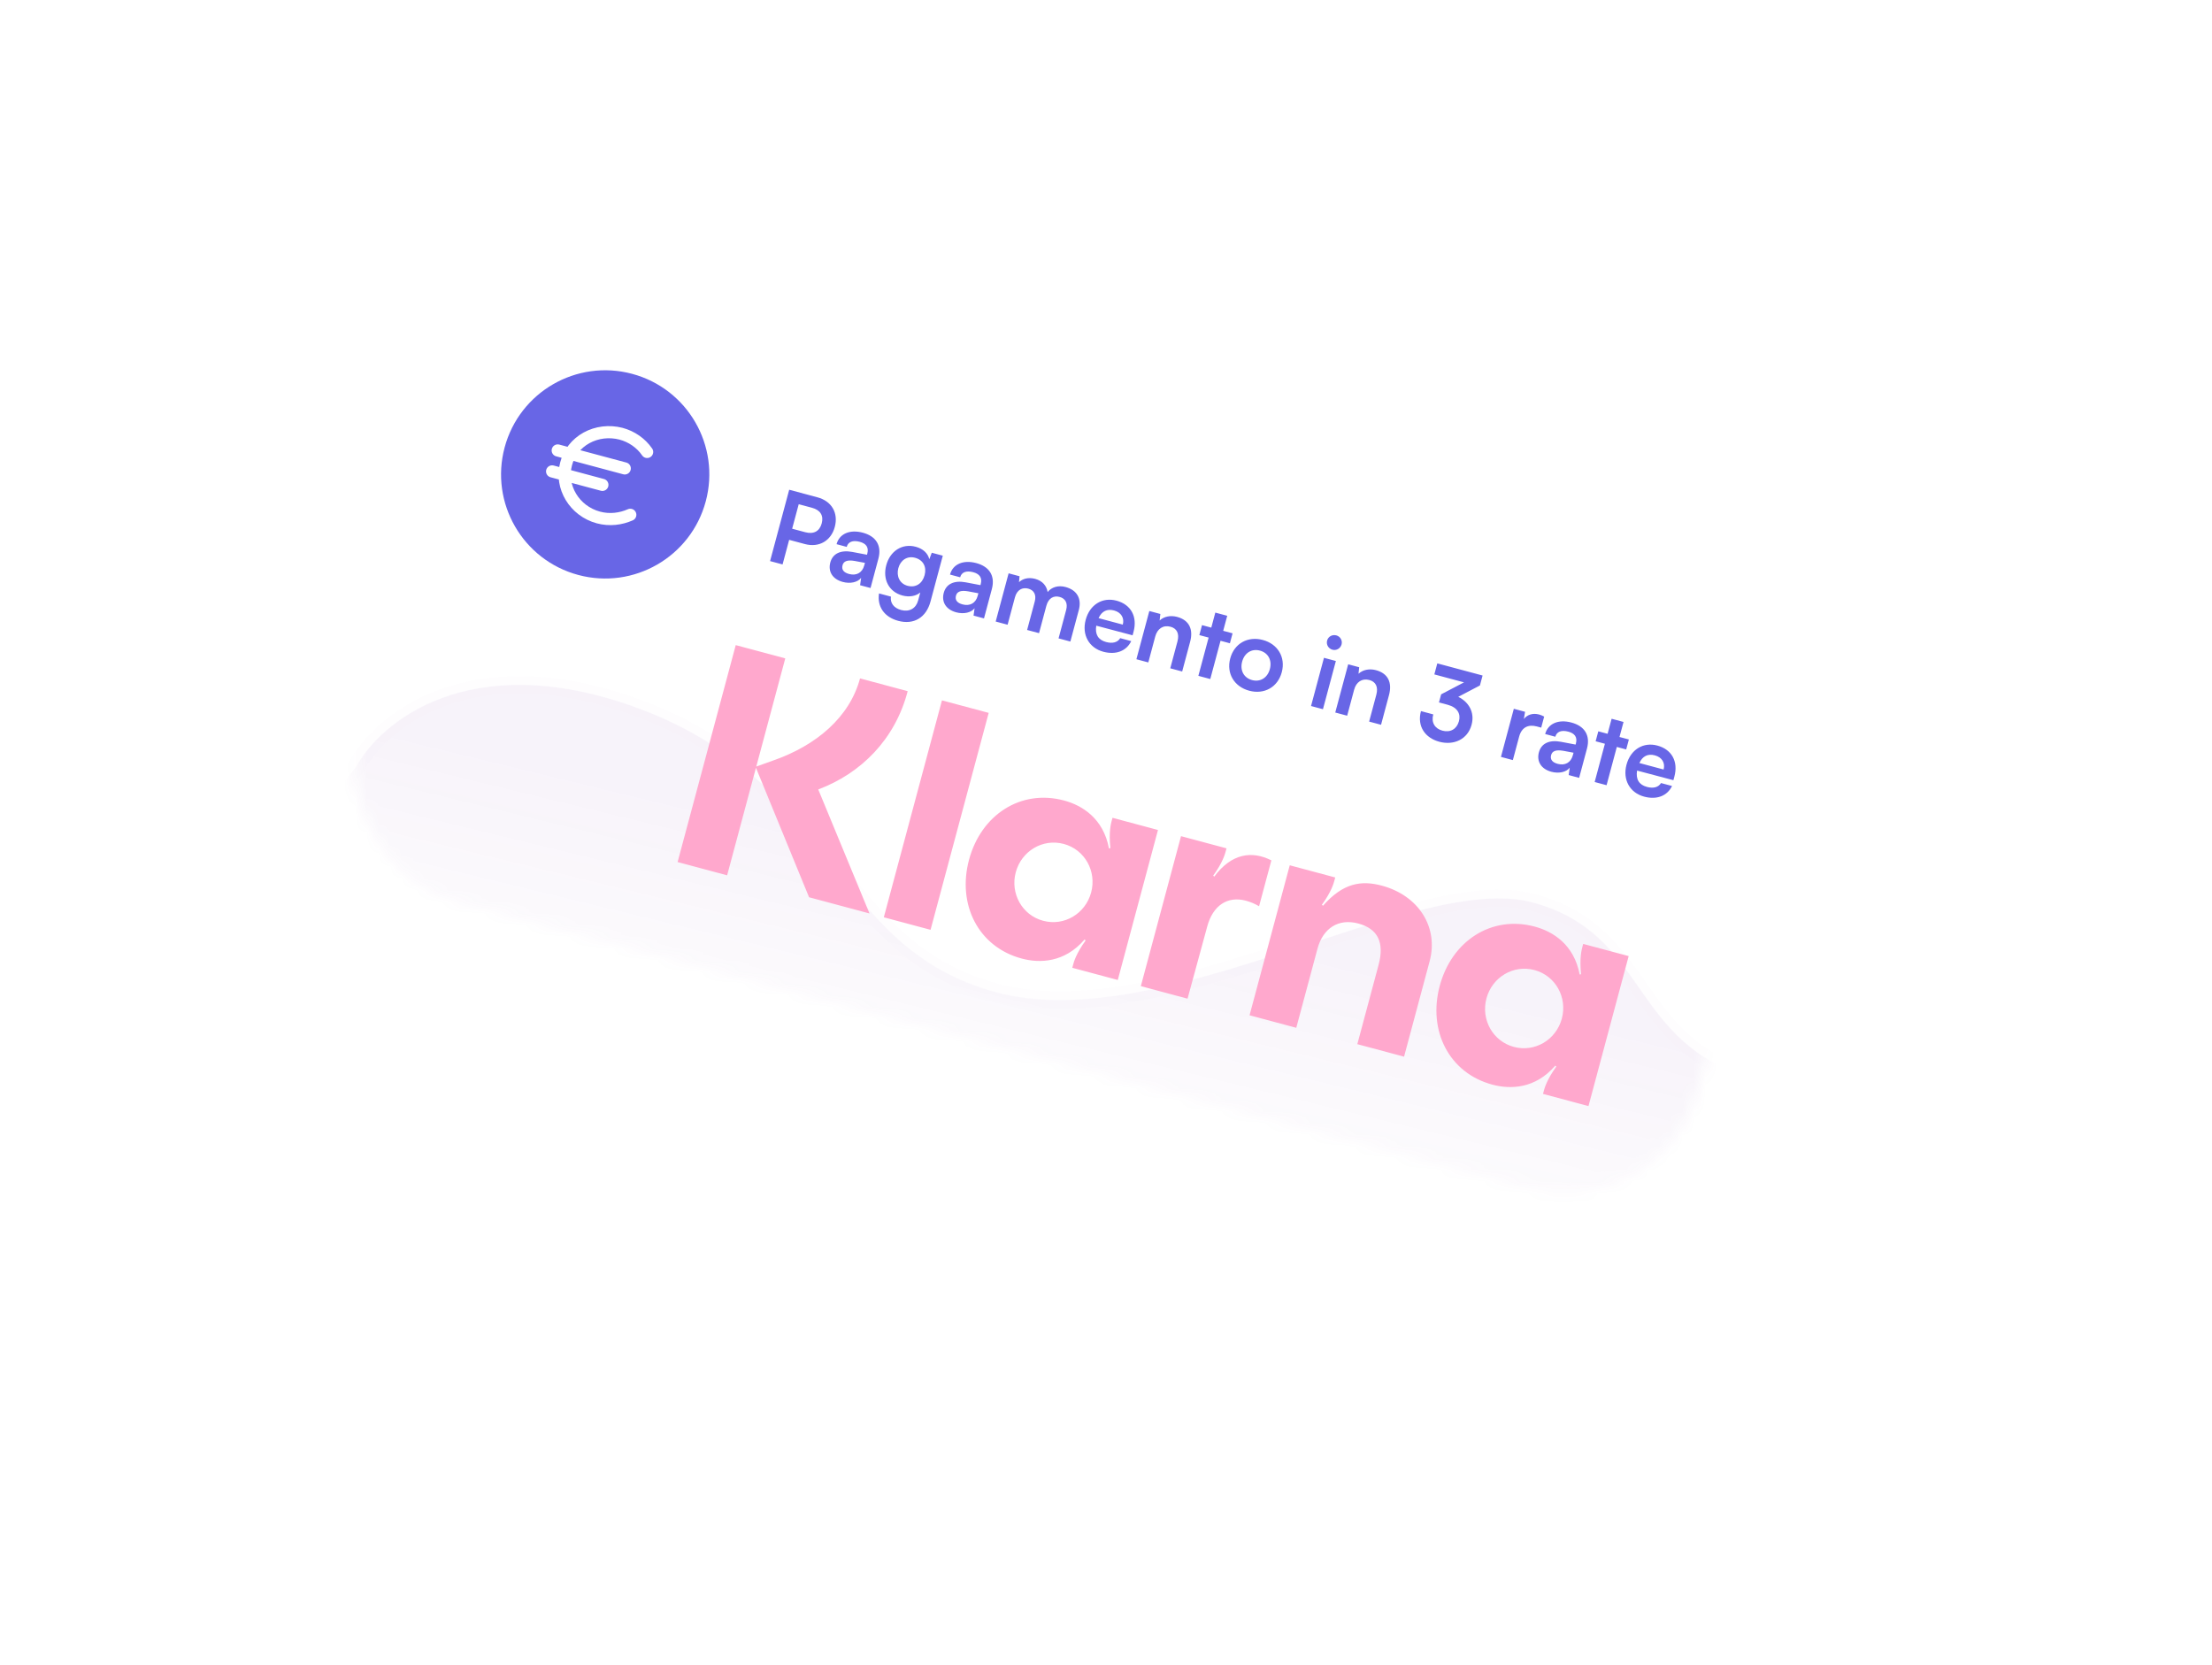 <svg width="190" height="143" viewBox="0 0 190 143" fill="none" xmlns="http://www.w3.org/2000/svg">
<g filter="url(#filter0_d_81_1916)">
<rect x="41.444" y="22.498" width="119.238" height="53.657" rx="11.924" transform="rotate(15 41.444 22.498)" fill="white"/>
</g>
<circle cx="51.983" cy="40.753" r="8.943" transform="rotate(15 51.983 40.753)" fill="#6866E6"/>
<path d="M47.905 38.696L53.664 40.239M47.423 40.495L51.742 41.653M55.586 38.825C55.059 38.06 54.255 37.501 53.331 37.256C52.832 37.129 52.314 37.095 51.807 37.156C51.3 37.218 50.814 37.373 50.377 37.614C49.94 37.856 49.56 38.177 49.259 38.561C48.959 38.945 48.742 39.384 48.624 39.853C48.093 41.832 49.339 43.902 51.403 44.455C52.362 44.712 53.323 44.584 54.139 44.224" stroke="white" stroke-width="1.043" stroke-linecap="round" stroke-linejoin="round"/>
<path d="M69.135 46.737L67.785 46.375L67.219 48.488L66.146 48.201L67.788 42.071L70.212 42.721C71.444 43.051 72.025 44.069 71.704 45.268C71.387 46.451 70.36 47.065 69.135 46.737ZM69.746 43.62L68.606 43.315L68.042 45.419L69.165 45.72C69.903 45.918 70.403 45.63 70.582 44.959C70.762 44.288 70.459 43.811 69.746 43.62ZM72.39 49.991C71.51 49.755 71.11 49.099 71.319 48.32C71.523 47.556 72.205 47.227 73.206 47.414L74.472 47.655L74.496 47.562C74.647 47.001 74.372 46.684 73.852 46.545C73.249 46.383 72.846 46.545 72.729 46.981L71.857 46.747C72.097 45.85 72.993 45.461 74.116 45.762C75.231 46.061 75.757 46.849 75.449 47.997L74.775 50.513L73.878 50.273L73.967 49.64C73.676 50.021 73.036 50.164 72.39 49.991ZM72.932 49.309C73.561 49.477 74.064 49.208 74.235 48.571L74.294 48.353L73.412 48.188C72.759 48.076 72.46 48.221 72.37 48.556C72.269 48.934 72.471 49.185 72.932 49.309ZM76.125 48.556C76.449 47.349 77.48 46.654 78.662 46.971C79.282 47.137 79.699 47.527 79.823 48.037L80.035 47.483L80.982 47.736L79.928 51.669C79.558 53.053 78.496 53.694 77.154 53.334C75.964 53.015 75.332 52.118 75.503 50.978L76.526 51.252C76.45 51.806 76.775 52.235 77.404 52.404C78.108 52.592 78.68 52.269 78.864 51.582L79.049 50.894C78.685 51.21 78.109 51.316 77.513 51.157C76.339 50.842 75.804 49.755 76.125 48.556ZM77.163 48.807C76.977 49.503 77.282 50.142 77.953 50.322C78.657 50.511 79.226 50.133 79.419 49.411C79.608 48.707 79.31 48.106 78.597 47.915C77.918 47.733 77.345 48.128 77.163 48.807ZM82.134 52.602C81.254 52.366 80.854 51.71 81.063 50.931C81.268 50.167 81.949 49.838 82.95 50.025L84.216 50.266L84.241 50.173C84.391 49.611 84.117 49.295 83.597 49.156C82.993 48.994 82.59 49.156 82.473 49.592L81.601 49.358C81.842 48.461 82.737 48.072 83.861 48.373C84.976 48.672 85.501 49.46 85.194 50.608L84.52 53.124L83.623 52.883L83.711 52.251C83.42 52.632 82.78 52.775 82.134 52.602ZM82.676 51.92C83.305 52.089 83.809 51.819 83.98 51.182L84.038 50.964L83.156 50.799C82.503 50.687 82.204 50.832 82.114 51.167C82.013 51.545 82.215 51.796 82.676 51.92ZM86.548 53.667L85.525 53.393L86.635 49.251L87.574 49.503L87.527 50.011C87.829 49.724 88.32 49.568 88.915 49.727C89.544 49.896 89.897 50.323 89.987 50.859C90.325 50.438 90.894 50.258 91.523 50.426C92.529 50.696 92.921 51.448 92.665 52.404L91.939 55.112L90.925 54.84L91.578 52.4C91.738 51.805 91.502 51.409 91.016 51.279C90.521 51.146 90.059 51.364 89.877 52.043L89.248 54.391L88.225 54.117L88.881 51.668C89.036 51.09 88.808 50.696 88.322 50.566C87.836 50.436 87.356 50.649 87.177 51.319L86.548 53.667ZM94.767 55.987C93.535 55.656 92.911 54.528 93.255 53.245C93.603 51.945 94.691 51.275 95.906 51.601C97.147 51.933 97.713 52.974 97.367 54.266L97.284 54.576L94.163 53.749C94.043 54.498 94.329 54.971 95.009 55.153C95.57 55.303 95.998 55.184 96.221 54.821L97.168 55.075C96.75 55.934 95.849 56.276 94.767 55.987ZM95.69 52.441C95.087 52.28 94.63 52.508 94.363 53.101L96.443 53.658C96.595 53.088 96.302 52.605 95.69 52.441ZM98.634 56.906L97.611 56.632L98.721 52.489L99.668 52.743L99.608 53.303C99.981 52.953 100.549 52.844 101.111 52.995C102.15 53.274 102.514 54.063 102.226 55.136L101.543 57.685L100.52 57.411L101.138 55.105C101.325 54.409 101.071 53.982 100.543 53.84C99.914 53.672 99.411 54.005 99.231 54.675L98.634 56.906ZM103.957 58.332L102.934 58.058L103.815 54.771L103.018 54.558L103.248 53.702L104.044 53.916L104.39 52.625L105.413 52.899L105.067 54.19L105.872 54.406L105.643 55.261L104.838 55.045L103.957 58.332ZM105.671 56.563C106.017 55.271 107.186 54.632 108.469 54.976C109.752 55.319 110.444 56.458 110.098 57.749C109.752 59.04 108.584 59.68 107.301 59.336C106.018 58.992 105.325 57.854 105.671 56.563ZM106.694 56.837C106.492 57.591 106.841 58.233 107.546 58.422C108.25 58.611 108.873 58.23 109.075 57.475C109.278 56.72 108.928 56.078 108.224 55.89C107.52 55.701 106.896 56.082 106.694 56.837ZM114.456 55.816C114.104 55.722 113.901 55.371 113.993 55.027C114.085 54.683 114.434 54.489 114.786 54.583C115.122 54.673 115.326 55.016 115.234 55.359C115.142 55.703 114.791 55.906 114.456 55.816ZM112.612 60.651L113.722 56.509L114.745 56.783L113.635 60.925L112.612 60.651ZM115.715 61.483L114.692 61.209L115.802 57.066L116.749 57.32L116.689 57.879C117.062 57.53 117.63 57.421 118.192 57.572C119.232 57.85 119.595 58.64 119.308 59.713L118.625 62.262L117.602 61.988L118.219 59.682C118.406 58.986 118.152 58.559 117.624 58.417C116.995 58.249 116.492 58.581 116.313 59.252L115.715 61.483ZM124.346 60.542L123.6 60.342L123.787 59.646L125.752 58.618L123.203 57.935L123.457 56.987L127.347 58.03L127.118 58.885L125.257 59.861C126.147 60.297 126.692 61.18 126.402 62.261C126.065 63.519 124.871 64.053 123.63 63.72C122.431 63.399 121.698 62.412 122.053 61.087L123.109 61.37C122.92 62.074 123.249 62.594 123.903 62.769C124.573 62.949 125.135 62.632 125.317 61.952C125.483 61.332 125.202 60.771 124.346 60.542ZM132.637 61.559L132.383 62.507L132.006 62.406C131.268 62.208 130.701 62.479 130.486 63.284L129.947 65.296L128.924 65.022L130.031 60.888L130.996 61.147L130.892 61.766C131.179 61.402 131.647 61.231 132.2 61.379C132.343 61.418 132.481 61.473 132.637 61.559ZM133.255 66.299C132.375 66.063 131.975 65.408 132.184 64.628C132.388 63.865 133.07 63.536 134.071 63.723L135.337 63.963L135.362 63.871C135.512 63.309 135.237 62.993 134.717 62.854C134.114 62.692 133.711 62.854 133.594 63.29L132.722 63.056C132.962 62.159 133.858 61.77 134.981 62.071C136.096 62.369 136.622 63.157 136.314 64.306L135.64 66.822L134.743 66.581L134.832 65.949C134.541 66.329 133.901 66.472 133.255 66.299ZM133.797 65.618C134.426 65.786 134.93 65.517 135.1 64.879L135.159 64.662L134.277 64.497C133.624 64.385 133.325 64.53 133.235 64.865C133.134 65.242 133.336 65.494 133.797 65.618ZM137.997 67.453L136.974 67.179L137.854 63.892L137.058 63.679L137.287 62.823L138.084 63.037L138.43 61.745L139.453 62.02L139.107 63.311L139.912 63.526L139.682 64.382L138.877 64.166L137.997 67.453ZM141.221 68.434C139.988 68.103 139.365 66.975 139.708 65.692C140.057 64.392 141.144 63.722 142.36 64.048C143.601 64.38 144.167 65.422 143.821 66.713L143.737 67.023L140.616 66.196C140.496 66.945 140.783 67.418 141.462 67.6C142.024 67.75 142.451 67.631 142.674 67.268L143.622 67.522C143.203 68.381 142.302 68.724 141.221 68.434ZM142.144 64.888C141.54 64.727 141.083 64.955 140.816 65.548L142.896 66.106C143.049 65.535 142.756 65.052 142.144 64.888Z" fill="#6866E6"/>
<g opacity="0.1">
<mask id="mask0_81_1916" style="mask-type:alpha" maskUnits="userSpaceOnUse" x="30" y="25" width="124" height="78">
<rect x="41.444" y="22.498" width="119.238" height="53.657" rx="11.924" transform="rotate(15 41.444 22.498)" fill="white"/>
</mask>
<g mask="url(#mask0_81_1916)">
<path d="M54.359 60.678C40.271 55.668 32.644 62.06 30.591 65.882L22.466 76.049L48.649 99.267L147.037 117.915C151.862 110.464 159.354 94.983 150.715 92.668C139.918 89.775 141.705 80.224 131.627 77.524C121.55 74.824 99.978 89.103 85.581 85.246C71.184 81.388 71.97 66.939 54.359 60.678Z" stroke="#6A1B9A" stroke-opacity="0.1" stroke-width="1.49" stroke-linecap="round"/>
<path d="M54.359 60.678C40.271 55.668 32.644 62.06 30.591 65.882L22.466 76.049L48.649 99.267L147.037 117.915C151.862 110.464 159.354 94.983 150.715 92.668C139.918 89.775 141.705 80.224 131.627 77.524C121.55 74.824 99.978 89.103 85.581 85.246C71.184 81.388 71.97 66.939 54.359 60.678Z" fill="url(#paint0_linear_81_1916)"/>
</g>
</g>
<path d="M130.033 89.934C128.214 89.446 127.195 87.576 127.68 85.765C128.165 83.955 129.983 82.844 131.802 83.332C133.622 83.819 134.64 85.69 134.155 87.5C133.67 89.311 131.853 90.421 130.033 89.934ZM128.189 93.177C129.741 93.593 131.878 93.538 133.588 91.543L133.681 91.625C132.864 92.747 132.665 93.492 132.615 93.679L132.536 93.972L136.443 95.018L139.895 82.133L135.989 81.087L135.91 81.379C135.86 81.566 135.661 82.311 135.807 83.691L135.686 83.716C135.202 81.132 133.379 80.016 131.827 79.6C128.107 78.604 124.701 80.83 123.666 84.69C122.632 88.55 124.47 92.181 128.189 93.177ZM118.689 76.08C116.923 75.607 115.367 75.846 113.637 77.808L113.544 77.726C114.361 76.604 114.561 75.859 114.611 75.672L114.689 75.379L110.783 74.333L107.33 87.218L111.344 88.293L113.163 81.504C113.641 79.721 114.984 78.882 116.67 79.334C118.355 79.786 118.928 80.966 118.415 82.883L116.588 89.698L120.602 90.774L122.799 82.574C123.584 79.646 121.846 76.926 118.689 76.08ZM104.299 75.306L104.206 75.224C105.023 74.102 105.222 73.356 105.272 73.17L105.351 72.877L101.444 71.83L97.992 84.715L102.005 85.791L103.694 79.595C104.179 77.785 105.435 76.951 107.014 77.374C107.442 77.489 107.775 77.636 108.148 77.85L109.204 73.91C107.538 73.064 105.781 73.306 104.299 75.306ZM89.602 79.1C87.782 78.613 86.764 76.742 87.249 74.932C87.734 73.121 89.552 72.011 91.371 72.498C93.191 72.986 94.209 74.857 93.724 76.667C93.239 78.477 91.421 79.588 89.602 79.1ZM87.758 82.344C89.31 82.76 91.447 82.705 93.157 80.709L93.25 80.791C92.433 81.913 92.233 82.659 92.183 82.845L92.105 83.138L96.012 84.185L99.464 71.3L95.558 70.253L95.479 70.546C95.429 70.732 95.229 71.478 95.376 72.858L95.254 72.882C94.771 70.299 92.948 69.183 91.396 68.767C87.676 67.77 84.269 69.996 83.235 73.856C82.201 77.716 84.038 81.347 87.758 82.344ZM75.916 78.8L79.93 79.876L84.924 61.24L80.91 60.165L75.916 78.8ZM77.966 59.376L73.872 58.279C72.981 61.607 70.121 64.037 66.42 65.328L64.961 65.85L67.451 56.559L63.196 55.419L58.203 74.054L62.457 75.194L64.933 65.956L69.495 77.079L74.686 78.471L70.284 67.818C73.953 66.433 76.88 63.536 77.966 59.376Z" fill="#FFA8CD"/>
<defs>
<filter id="filter0_d_81_1916" x="0.722" y="0.135" width="188.694" height="142.321" filterUnits="userSpaceOnUse" color-interpolation-filters="sRGB">
<feFlood flood-opacity="0" result="BackgroundImageFix"/>
<feColorMatrix in="SourceAlpha" type="matrix" values="0 0 0 0 0 0 0 0 0 0 0 0 0 0 0 0 0 0 127 0" result="hardAlpha"/>
<feMorphology radius="10.433" operator="dilate" in="SourceAlpha" result="effect1_dropShadow_81_1916"/>
<feOffset dx="2.981" dy="7.452"/>
<feGaussianBlur stdDeviation="11.03"/>
<feComposite in2="hardAlpha" operator="out"/>
<feColorMatrix type="matrix" values="0 0 0 0 0 0 0 0 0 0 0 0 0 0 0 0 0 0 0.03 0"/>
<feBlend mode="normal" in2="BackgroundImageFix" result="effect1_dropShadow_81_1916"/>
<feBlend mode="normal" in="SourceGraphic" in2="effect1_dropShadow_81_1916" result="shape"/>
</filter>
<linearGradient id="paint0_linear_81_1916" x1="89.298" y1="68.496" x2="81.531" y2="100.362" gradientUnits="userSpaceOnUse">
<stop offset="0.25" stop-color="#6A1B9A" stop-opacity="0.5"/>
<stop offset="1" stop-color="#6A1B9A" stop-opacity="0"/>
</linearGradient>
</defs>
</svg>

